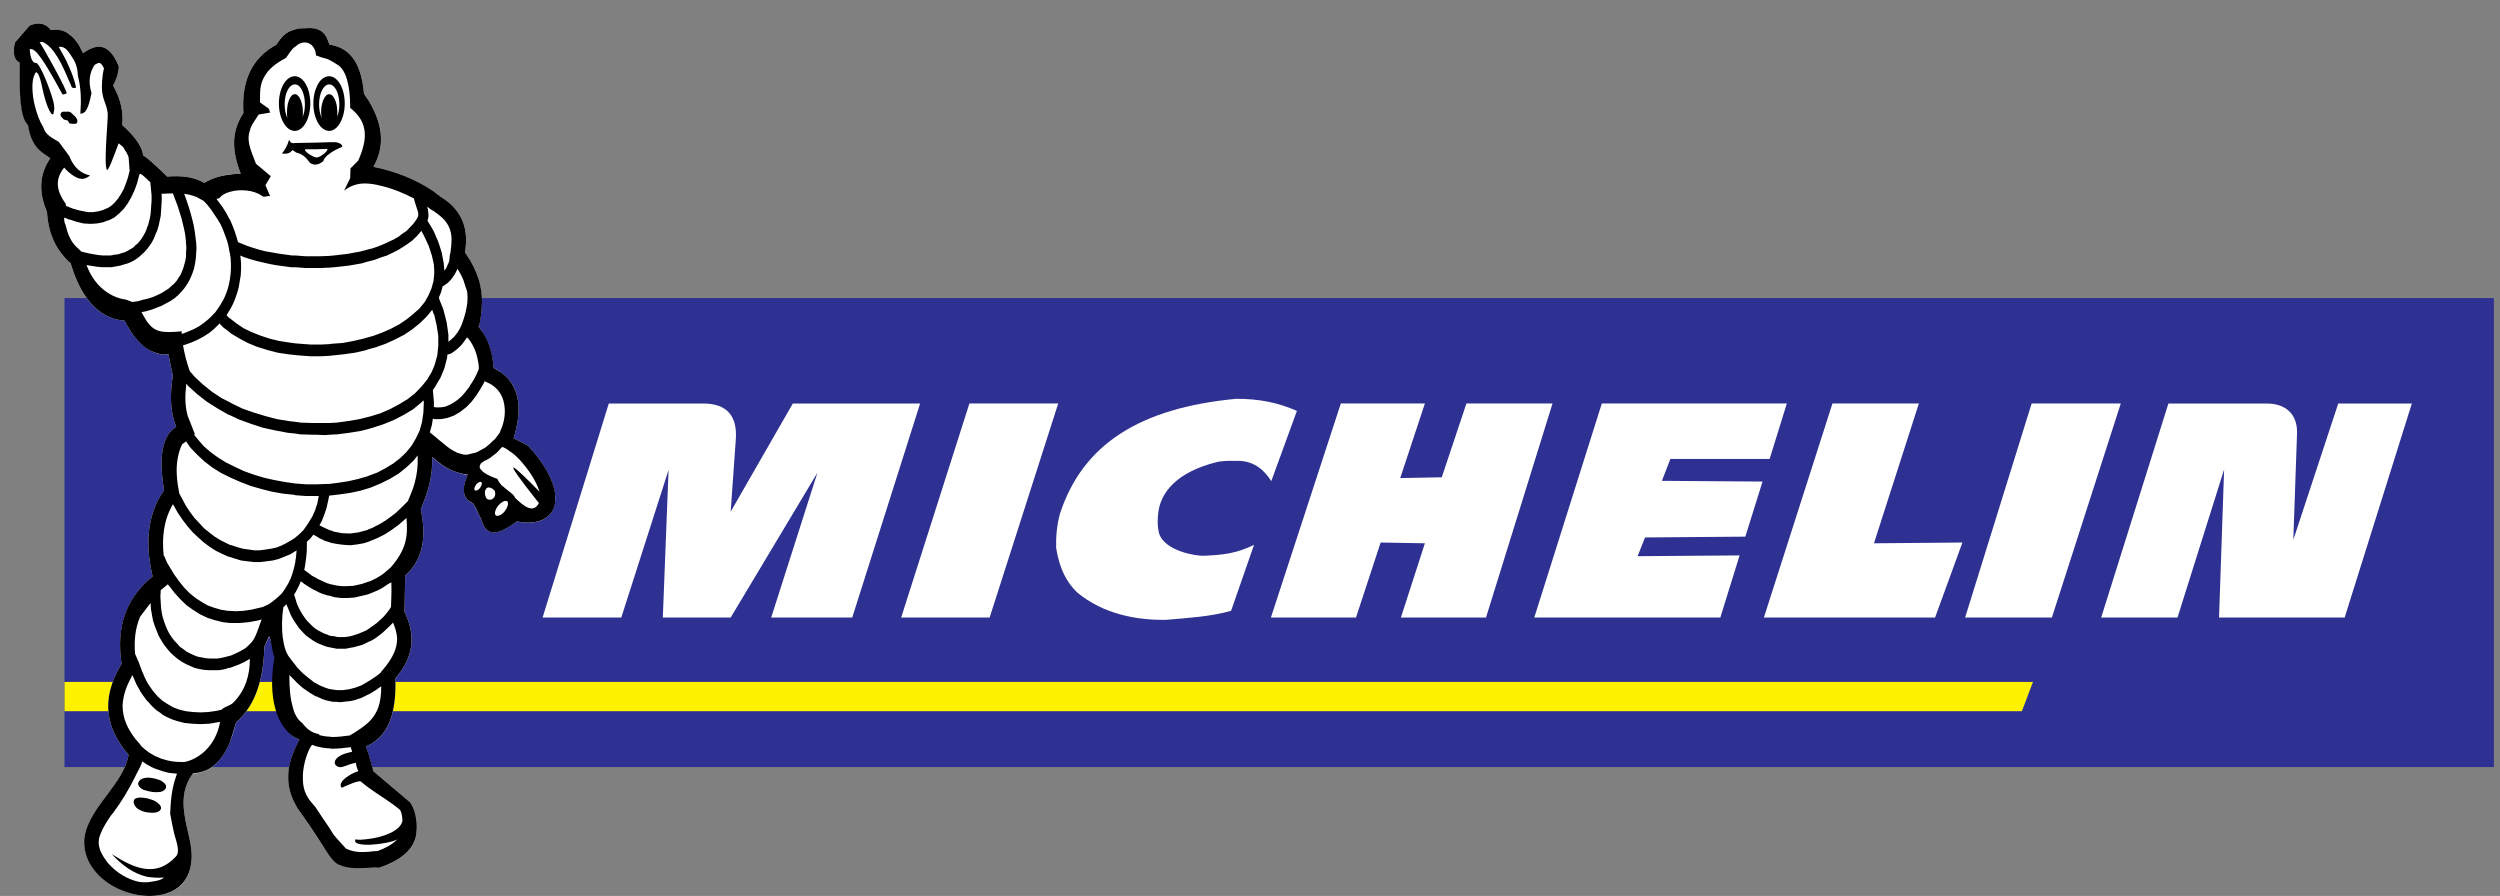 <?xml version="1.0" encoding="utf-8"?>
<!-- Generator: Adobe Illustrator 16.0.0, SVG Export Plug-In . SVG Version: 6.00 Build 0)  -->
<!DOCTYPE svg PUBLIC "-//W3C//DTD SVG 1.1//EN" "http://www.w3.org/Graphics/SVG/1.1/DTD/svg11.dtd">
<svg version="1.1" id="Layer_1" xmlns="http://www.w3.org/2000/svg" xmlns:xlink="http://www.w3.org/1999/xlink" x="0px" y="0px"
	 width="800px" height="286.709px" viewBox="-306.456 -221.547 800 286.709" enable-background="new -306.456 -221.547 800 286.709"
	 xml:space="preserve">
<rect x="-306.456" y="-221.547" width="800" height="286.709" fill="#808080" stroke="none"/>
<g>
	<polygon fill="#2E3192" points="-285.819,-126.17 491.588,-126.17 491.588,23.918 -285.819,23.918 -285.819,-126.17 	"/>
	<path fill="#FFFFFF" d="M-132.822-23.946l21.179-68.479h30.147l0,0c7.561,0,11.127,3.876,10.479,11.744l0,0l-1.62,22.871
		l19.882-34.614h40.735l-21.719,68.479h-25.933l14.802-46.36l-27.768,46.36h-21.715l1.837-47.232l-15.126,47.232H-132.822
		L-132.822-23.946L-132.822-23.946z"/>
	<polygon fill="#FFFFFF" points="-18.077,-23.946 3.752,-92.43 32.17,-92.43 10.233,-23.946 -18.077,-23.946 	"/>
	<polygon fill="#FFFFFF" points="122.606,-92.43 100.236,-23.946 127.465,-23.946 135.349,-47.941 149.508,-47.692 141.836,-23.946 
		169.068,-23.946 190.35,-92.43 162.797,-92.43 154.909,-68.812 141.62,-68.563 149.508,-92.43 122.606,-92.43 	"/>
	<polygon fill="#FFFFFF" points="206.124,-92.43 265.334,-92.43 259.824,-74.685 228.06,-74.685 225.357,-67.681 257.559,-67.441 
		252.044,-49.819 219.956,-49.565 217.578,-43.562 250.213,-43.815 244.05,-23.946 184.517,-23.946 206.124,-92.43 	"/>
	<polygon fill="#FFFFFF" points="279.924,-92.43 257.993,-23.946 312.774,-23.946 321.519,-47.941 293.213,-47.692 307.584,-92.43 
		279.924,-92.43 	"/>
	<polygon fill="#FFFFFF" points="322.385,-23.946 343.669,-92.43 372.194,-92.43 350.152,-23.946 322.385,-23.946 	"/>
	<path fill="#FFFFFF" d="M365.928-23.946l21.504-68.479h31.441l0,0c6.048,0,9.938,3.375,9.72,9.621l0,0l-1.186,33.991l14.375-43.612
		h23.555l-21.5,68.479h-40.199l1.623-47.366l-14.912,47.366H365.928L365.928-23.946L365.928-23.946z"/>
	<path fill="#FFFFFF" d="M94.837-47.194l-7.348,21.12l0,0c-6.808,1.873-13.616,2.252-20.858,2.875
		c-8.968,0.125-19.881-1.624-28.523-8.874c-3.136-3.124-5.509-7.249-6.592-14.125c-0.106-3.622,0.217-7.249,1.188-10.866
		c7.241-22.375,25.715-33.994,56.507-36.869c7.347,0,13.395,1.246,19.344,3.876l0,0l-8.211,22.49l0,0
		c-1.844-2.999-5.082-6.501-10.594-6.501c-2.264,0-4.534-0.123-6.805,0.378C70.41-70.565,64.791-64.193,64.14-57.063
		c-0.211,2.118-0.211,3.871,0.218,5.87c1.51,6.003,12.103,7.623,14.372,7.489C84.681-43.936,89.325-44.443,94.837-47.194
		L94.837-47.194L94.837-47.194L94.837-47.194z"/>
	<polygon fill="#FFF200" points="-285.819,-3.33 344.1,-3.33 340.538,6.047 -285.819,6.047 -285.819,-3.33 	"/>
	<path fill="#FFFFFF" d="M-208.562-212.52c5.509-0.251,6.591,2.374,7.562,5.249c7.454,1.124,10.261,7.252,11.021,15.744
		c6.808,9.621,6.593,16.995,3.024,23.37c7.564,1.499,14.694,4.376,21.177,9.374c6.808,4,9.509,9.999,8.106,17.996
		c6.376,8.993,5.943,16.37,4.539,23.621c-0.106,0-0.218,0-0.327,0c0.109,0.122,0.217,0.249,0.327,0.371
		c2.701,3.5,4.212,7.748,4.644,12.997c7.241,3.626,10.05,10.622,6.378,22.495c1.51,0.752,3.129,1.624,4.643,2.376
		c14.151,15.618,9.617,26.867-3.566,24.247c-4.967,3.498-9.507,5.869-11.345-0.503c-0.863-1.749-1.729-3.498-2.59-5.247
		c-3.352-1.25-3.89-4.375-1.837-9.123c-4.105-0.627-7.996-2.5-11.343-5.749c0.215,6.746-1.619,11.873-3.674,16.745
		c2.271,10.623-0.216,16.866-4.967,21.245c-0.105,3.872-0.105,7.747-0.215,11.624c3.785,7.623,2.809,14.613-2.919,21.244
		c0.326,10.498-1.837,18.619-9.401,21.743c0.866,2.626,1.623,5.376,2.38,7.997c3.89,3.25,7.78,6.626,11.67,9.875
		c0.65,2.876,1.404,5.875,2.16,8.878c-0.105,5.372-3.995,9.368-11.992,12.122c-4.429-0.248-8.107-0.628-12.641-0.877
		c-1.51-2.127-3.996-4.249-5.51-6.371c-2.054-3.125-4.107-6.253-6.265-9.372c-5.079-6.502-6.809-14.25-1.082-24.378
		c-6.916-2.874-8.536-13.118-7.674-26.735c-0.866-1.744-1.189-4.619-2.053-6.247c-0.323,0.622-1.189,2.5-1.516,3.248
		c-0.321,12.625-3.996,19.74-9.072,24.243c-2.919,11.997-7.888,15.999-13.83,16.373c-2.592,3.244-3.458,7.499-2.702,12.749
		c0.649,5.377,3.025,10.743,2.163,16.118c-2.591,18.494-36.085,9.745-34.143-8.5c1.62-9.74,11.995-16.117,14.155-26.361
		c-6.914-8.121-9.399-17.373-2.27-29.122c-1.943-13.377,2.485-21.872,9.939-27.995c-2.485-10.498-1.732-19.869,3.673-27.617
		c-1.838-10.871-0.539-17.623,3.889-20.243c-1.835-4.372-2.162-9.873-1.081-16.367c-0.539-2.248-0.972-4.626-1.405-6.874
		c-0.539,0-1.081,0-1.619,0.127c-5.189-0.623-9.185-4.626-12.426-10.871c-8.212-0.752-13.938-6.876-17.29-18.497
		c-3.997-3.375-6.916-8.375-7.563-16.374c-2.596-5.999-2.596-11.746,1.077-17.117c-2.923-2.018-6.052-3.642-7.023-10.764
		c-2.165-1.001-2.918-9.623-2.813-19.872c-1.727-0.75-2.27-2.875-1.51-6.373c0.754-0.874,1.51-1.75,2.159-2.503
		c0.865-0.994,1.731-2,2.593-2.997c2.485-1.002,4.861-1.002,6.804,1.501c5.62-0.75,8.217,2.998,10.27,7.374
		c4.429-3.248,8.428-3.248,11.452,4.248c-0.109,2.125-0.757,4.122-1.839,6.123c2.378,4.25,3.349,8.375,2.918,12.625
		c2.486,2.247,6.481,6.245,6.701,9.87c-0.433-0.623,3.242,1.998,7.67,6.624c4.322-0.371,8.43,0,11.887,2.003
		c3.996-2.374,8.213-2.875,11.67-2.875c-2.485-6.624-3.457-12.874,0.86-19.493c-0.649-10,2.488-17.495,10.592-21.872
		C-216.021-210.403-214.074-212.398-208.562-212.52L-208.562-212.52L-208.562-212.52L-208.562-212.52z"/>
	<path d="M-137.468-78.933c-1.514-0.752-3.133-1.624-4.643-2.376c2.59-8.375,1.942-14.369-1.299-18.494
		c-0.649-0.875-1.62-1.749-2.591-2.499c-0.756-0.5-1.622-1.001-2.488-1.501c-0.109-1.251-0.215-2.374-0.431-3.498
		c-0.65-3.375-1.837-6.372-3.674-8.749c-0.215-0.249-0.327-0.499-0.538-0.75c-0.106-0.123-0.218-0.25-0.327-0.25
		c0-0.122,0-0.122,0-0.122c0.109,0,0.217,0,0.327,0c0.215-1.002,0.433-2.003,0.538-3c0.434-2.874,0.539-5.999,0-9.12
		c-0.215-1.124-0.433-2.247-0.865-3.375c-0.754-2.247-1.838-4.621-3.457-6.996c-0.216-0.378-0.539-0.752-0.754-1.125
		c1.402-7.997-1.298-13.996-8.106-17.996c0-0.127,0-0.127-0.106-0.127c-0.538-0.371-1.083-0.75-1.622-1.246
		c-6.052-4.12-12.535-6.624-19.449-7.997c3.242-5.874,3.675-12.498-1.51-21.122c-0.539-0.75-0.971-1.495-1.514-2.247
		c-0.756-8.493-3.563-14.621-11.021-15.745c-0.11-0.122-0.11-0.122-0.11-0.249c-0.755-2.125-1.51-4.001-4.104-4.75
		c-0.866-0.249-1.943-0.372-3.352-0.249c-1.298,0-2.38,0.123-3.351,0.372c-3.136,0.752-4.541,2.498-6.05,4.877
		c-8.105,4.377-11.237,11.868-10.593,21.873c-4.323,6.624-3.345,12.874-0.859,19.493c-1.083,0-2.271,0-3.458,0.249
		c-2.703,0.251-5.401,1.001-8.212,2.625c-3.459-2.002-7.564-2.374-11.887-2.002c-2.592-2.624-4.972-4.749-6.375-5.872
		c-0.712-0.552-1.187-0.825-1.307-0.839c-0.271-3.607-4.217-7.561-6.685-9.788c0.431-4.255-0.54-8.375-2.918-12.625
		c1.082-2.001,1.729-3.999,1.839-6.123c-1.081-2.624-2.162-4.248-3.457-5.249c-2.38-1.874-5.077-1.128-7.995,1.001
		c-1.188-2.499-2.485-4.75-4.541-6.123c-1.404-1.124-3.352-1.625-5.725-1.246c-1.942-2.503-4.322-2.503-6.804-1.501
		c-0.866,0.996-1.732,1.998-2.597,2.992c-0.649,0.753-1.405,1.629-2.159,2.503c-0.76,3.498-0.217,5.623,1.51,6.373
		c-0.105,10.249,0.216,17.869,2.701,19.999c1.083,7.119,4.213,8.619,7.132,10.622c-3.673,5.371-3.673,11.123-1.078,17.117
		c0.539,7.747,3.347,12.498,7.02,15.996c0.218,0.126,0.328,0.249,0.539,0.379c2.594,8.868,6.593,14.618,11.993,17.116
		c1.622,0.75,3.351,1.251,5.298,1.373c2.053,4,4.429,7.125,7.237,8.998c1.619,1.001,3.351,1.624,5.188,1.875
		c0.539-0.127,1.082-0.127,1.62-0.127c0.433,2.247,0.865,4.626,1.404,6.873c-1.081,6.495-0.756,11.995,1.082,16.367
		c-4.429,2.626-5.727,9.376-3.89,20.243c-5.404,7.748-6.16,17.119-3.672,27.617c-0.539,0.504-1.189,1.002-1.732,1.5
		c-6.375,5.998-10.05,14.124-8.212,26.496c-7.132,11.748-4.645,20.994,2.27,29.121c-0.971,4.743-3.78,8.624-6.592,12.367
		c-3.351,4.498-6.698,8.744-7.563,13.994c-0.646,6.253,2.702,11.25,7.563,14.624c3.674,2.501,8.318,3.996,12.535,4.125
		c6.809,0.255,12.968-2.756,14.05-10.249c0.865-5.375-1.515-10.741-2.163-16.121c-0.756-5.123,0.11-9.368,2.701-12.751l0,0h0.106
		v-0.12l0,0c4.755-0.249,8.863-2.874,11.777-9.999c0.648-1.873,1.297-3.872,1.943-6.248c5.077-4.494,8.751-11.614,9.073-24.239
		c0.327-0.752,1.192-2.755,1.514-3.378c0.865,1.629,0.865,5.002,1.731,6.746c-2.27,12.754,0.649,22.251,6.699,25.748
		c0.433,0.249,0.864,0.374,1.297,0.623l0,0l-0.11,0.125l0,0c-0.433,0.872-0.861,1.62-1.187,2.372
		c-3.352,7.249-2.809,13.124,0,18.245c0.649,1.25,1.51,2.506,2.38,3.628c1.51,2.122,2.918,4.244,4.323,6.371
		c0.648,1.001,1.296,1.993,1.943,3c0.644,0.997,1.402,2.123,2.158,3.248c0.972,1.371,2.053,2.626,3.352,3.124
		c3.134,1.25,6.16,0.997,9.294,0.876c1.082-0.118,2.27-0.118,3.351,0c7.996-2.754,11.885-6.749,11.993-12.121
		c0-3.128-0.323-6.122-2.16-8.878c-3.89-3.248-7.78-6.627-11.67-9.875c-0.432-1.749-0.971-3.497-1.51-5.371
		c-0.327-0.881-0.539-1.744-0.866-2.625c0.328-0.125,0.539-0.249,0.866-0.379c6.804-3.378,8.86-11.245,8.536-21.364
		c5.727-6.626,6.696-13.617,2.919-21.244c0.109-3.872,0.109-7.752,0.215-11.619c4.755-4.375,7.241-10.622,4.967-21.244
		c2.054-4.873,3.89-10,3.674-16.746c0.215,0.123,0.433,0.374,0.648,0.501c0.539,0.5,1.078,1.001,1.622,1.372
		c2.811,2.124,5.725,3.378,8.967,3.752l0,0l0.105,0.125l0,0c0,0-0.105,0.125-0.105,0.25c-1.514,3.497-1.514,5.998,0,7.627
		c0.432,0.498,1.189,0.876,1.942,1.25c0.539,0.991,1.078,1.998,1.51,2.994c0.327,0.623,0.539,1.246,0.866,1.749
		c0.105,0.249,0.105,0.374,0.215,0.502c0.756,2.626,1.943,3.752,3.459,3.997c0.864,0.125,1.835-0.125,2.919-0.508
		c0.863-0.374,1.729-0.872,2.59-1.366c0.866-0.503,1.621-1.126,2.376-1.624c6.914,1.371,11.452-1.122,12.208-5.874l0,0v-3.124l0,0
		C-129.47-67.815-132.068-73.061-137.468-78.933L-137.468-78.933L-137.468-78.933L-137.468-78.933z M-153.46-105.8
		c0.109,0.501,0.217,1.001,0.217,1.629l0,0v0.623l0,0c0,0.249-0.108,0.371-0.217,0.622c-0.321,0.875-0.754,1.63-1.187,2.501
		c-0.434,0.752-0.866,1.502-1.405,2.248c-0.218,0.5-0.539,0.874-0.866,1.252c-0.433,0.623-0.972,1.251-1.514,1.873
		c-0.434,0.501-0.971,0.872-1.51,1.373c-0.756,0.625-1.619,1.124-2.485,1.624c-0.539,0.252-1.077,0.374-1.51,0.623
		c-0.65,0.125-1.299,0.252-1.943,0.252c-0.218,0-0.433,0-0.756,0c-0.323,0-0.648,0-0.866-0.123c-0.109,0-0.109,0-0.109,0l0,0v-1.629
		l-0.323-3.75v-0.122l0.433-0.506l0.218-0.374l1.404-2.375l0.325-0.5l1.298-3.124l0.866-3.378l0.105-0.999l0,0
		c0.434-0.126,0.757-0.251,1.188-0.374l0,0l1.083-0.75l0,0c0.538-0.374,1.077-0.875,1.62-1.375c0.542-0.5,0.971-1.001,1.405-1.624
		c0.327-0.499,0.648-0.999,0.971-1.373l0,0h0.105l0.539,0.623l0,0C-154.753-110.8-153.893-108.426-153.46-105.8L-153.46-105.8
		L-153.46-105.8L-153.46-105.8z M-160.913-133.796c0.323-0.5,0.539-1.123,0.866-1.746c0.648,1.001,1.296,2.247,1.835,3.497
		c0.218,0.75,0.541,1.502,0.756,2.375c0.216,0.5,0.434,1.123,0.539,1.75c0.105,0.997,0.105,2.125,0,3.249
		c-0.433,3.749-1.943,7.625-2.591,8.619l0,0l-0.539,0.875l0,0c-0.323,0.5-0.755,1.001-1.079,1.373
		c-0.649,0.625-1.187,1.125-1.84,1.624l0,0v-2.247l-0.539-3.876l-1.083-4.248l-1.297-3.249l-0.108-0.5l0.108-0.379l0.539-1.246
		l0.539-2l0.433-0.251l1.082-0.75l0,0c0.539-0.5,1.082-1.001,1.514-1.624l0,0L-160.913-133.796L-160.913-133.796L-160.913-133.796z
		 M-168.914-154.788c0.433,0.371,0.865,0.623,1.408,0.872c0.218,0.249,0.434,0.374,0.65,0.5c0.321,0.249,0.644,0.5,0.972,0.75
		c2.053,1.624,3.566,3.627,3.89,6.746c0.106,1.875-0.107,3.623-0.323,5.373l0,0l-0.109,0.123l0,0
		c-0.218,1.001-0.106,2.002-0.433,2.875c-0.323,0.623-0.538,1.124-0.756,1.746c-0.215,0.251-0.433,0.623-0.648,0.875l0,0
		l-0.216-2.499l-0.65-3.375l-0.754-2.374l-0.433-1.246l-1.189-2.752l-0.433-0.873l-1.729-2.877l0.216-0.75l0.105-0.623v-0.74
		l-0.105-0.752l0,0c0-0.5-0.106-0.999-0.326-1.624C-169.452-155.162-169.125-154.913-168.914-154.788L-168.914-154.788
		L-168.914-154.788L-168.914-154.788z M-171.61-147.666l0.861,1.624l1.514,3.254l0.971,2.997l0.649,2.875l0.109,1.876v0.872v0.374
		l-0.215,2.13l-0.65,2.375l-0.971,2.247l-1.187,2.125l-1.624,2l-1.943,1.747l-2.164,1.754l-2.375,1.622l-2.591,1.375l-2.813,1.246
		l-3.023,1.124l-1.405,0.378l-1.732,0.5l-3.24,0.75l-3.351,0.623l-3.457,0.249l-0.866,0.125l-2.485,0.127h-1.622h-1.835
		l-3.352-0.251l-1.51-0.123l-1.837-0.249l-3.241-0.5l-3.134-0.75l-3.024-1.001l-2.809-1.124l-2.598-1.245l-2.374-1.63l-1.943-1.501
		l-0.217-0.123l-0.866-0.875l0.972-1.624l0.105-0.122l0.866-1.629l0.756-1.747l0.649-1.873l0.538-1.871l0.327-2l0.328-1.873
		l0.105-2.003v-2.125l-0.218-2v-0.251l1.083,0.5l1.943,0.623l2.158,0.627l2.158,0.501l2.164,0.501l2.159,0.378l4.54,0.623h1.404
		l3.239,0.249h3.457h1.189l2.918-0.122l1.62-0.122l4.541-0.501l2.158-0.374l2.158-0.376l2.055-0.622h0.109l1.943-0.501l1.942-0.752
		l1.943-0.623l1.837-0.877l1.726-0.875l1.622-1.001l1.51-0.999l1.514-1.124l1.293-1.248l1.188-1.373L-171.61-147.666
		L-171.61-147.666L-171.61-147.666z M-236.225-158.166c0.754-0.999,1.943-1.622,3.352-1.996c3.351-1.001,7.78-0.5,10.16,1.246
		c0.859,0.75,1.835-0.123,2.701,0.126l0,0l-1.514-3.498l1.727-2.87l-4.751-3.998l0,0c-1.189-3.375-3.242-6.997-1.942-10.622
		c0.321-1.747,1.942-3.625,2.809-5.122l0,0l3.672-0.623l-0.433-1.246l-2.817-2.012l0,0c0-4.249-0.105-6.496,2.485-9.872
		c1.193-1.373,2.598-2.496,4.108-3.375l0,0l1.731-0.999l0,0c0.864-1.124,1.62-2.626,2.811-3.5c0.108,0,0.108,0,0.218-0.126
		c2.59-2.496,6.27-1.373,6.591,2.875l0,0h0.107l1.729,0.623l0,0c0.865,0.252,1.622,0.379,2.375,0.753
		c0.972,0.498,1.943,1.124,3.136,1.873c3.24,2.748,3.567,9.499,3.567,13.492c6.044,4.758,5.5,10.253,2.583,16.877l0,0l-2.481,2.503
		l-0.106,3.124l-1.942,3.999l0,0c2.481-2.001,5.294-2.497,7.885-2.247c1.62,0.122,3.242,0.5,4.646,0.874
		c3.458,0.873,6.697,2.247,9.833,3.872c0.215,1.25,0.753,2.5,1.082,3.624c0.217,0.623,0.432,1.375,0.217,2.125
		c-0.323,0.879-1.083,1.751-1.622,2.501l0,0l-0.971,1.001l-1.082,1.124l-1.299,0.875l-1.297,1.001l-1.51,0.872l-1.622,0.752
		l-1.619,0.75l-1.837,0.75l-1.837,0.623l-1.082,0.252l-0.866,0.25l-1.942,0.5l-4.105,0.75l-4.323,0.5l-1.409,0.125l-3.024,0.123
		h-1.081h-3.352l-3.351-0.251h-1.077l-4.431-0.623l-4.211-0.75l-1.942-0.501l-2.059-0.627l-1.835-0.623l-1.837-0.752l-0.971-0.377
		l-0.433-1.501l-0.649-1.998l-0.756-1.996l-0.754-1.751l-0.217-0.251l-0.971-1.874l-1.187-1.873l-1.299-1.747l-0.648-0.875l0,0
		C-236.875-157.91-236.548-158.036-236.225-158.166L-236.225-158.166L-236.225-158.166L-236.225-158.166z M-284.308-171.658
		l-0.107-0.126l-3.239-4.373l0,0c-1.837-1.128-4.217-2.123-4.861-4.499c-1.299-2.123-2.165-4.499-2.81-7.122
		c-0.76-2.875-1.192-7.625-0.109-9.75c0.648-2.247,1.729,0.251,2.38,3.5c1.51,7.497,3.563,10.498,3.782,8.498
		c0.323-2.247,0.217-0.5,0.107-2.37c-0.107-2.002-4.541-14.249-5.945-13.497c-0.864-0.129-1.624-1.253-1.839-4.376
		c1.835-0.748,4.861,4.125,10.371,14.246c0.215,0.5,0.971,0,1.405-0.122c0.753-0.123-8.536-16.746-8.646-16.372l0,0l0.971-0.123l0,0
		c3.563,1.495,6.266,7.122,8.424,12.366c0.327,0.626,0.65,1.376,0.866,1.998c0.217,0.501,1.514,0.628,1.405,0
		c-0.531-2.247-1.291-4.372-2.263-6.496c-0.864-2.123-2.052-4.126-3.239-6.251c1.292-0.249,2.375,0.501,3.239,1.752
		c0.433,0.5,0.756,1.125,1.083,1.624c1.187,1.624,1.726,3.627,1.835,6.001c0.971,3.749,1.079,7.747,0.756,11.994
		c1.62,0,2.591-1.5,3.563-6.622c-1.082-3.627-0.644-6.501,0.976-8.998c1.298-0.623,1.509-1.124,2.481,0.122l0,0l0.544,1.002l0,0
		c-0.544,1.873-0.865,5.871-0.544,7.745c0.544,3.375,1.193,3.125,1.731,6.501c0.215,1.374-1.299,15.745-0.323,18.118
		c0.107,0.252,0.218,0.127,0.429-0.126c1.081-1.498,3.46-8.871,3.46-8.244c2.266,1.999,0.757,0.374,2.486,3
		c0.213,0.5,0.541,0.999,0.646,1.5l0,0l0.326,4.373l-0.11,0.251l0,0c-0.216,1.124-0.538,2.252-0.972,3.375l0,0l-0.754,2
		l-0.971,1.747l-0.972,1.502l-1.077,1.25l-1.083,1.002l-0.972,0.622l-0.321,0.123l-1.405,0.623l-1.413,0.374l-1.622,0.249h-1.729
		l-1.837-0.372l0,0c-0.971-0.122-1.942-0.5-2.918-0.75l0,0l-1.298-0.5l-0.86-0.374l-0.112-0.122l0,0c0-0.125,0-0.378,0-0.501
		c-2.481-3.375-3.995-7.373-0.539-11.624c0.539,0.623,1.084,1.125,1.51,1.502c3.242,2.749,4.969,2.497,6.805,1.001
		C-280.202-165.911-282.792-167.657-284.308-171.658L-284.308-171.658L-284.308-171.658L-284.308-171.658z M-280.417-141.042
		l-1.837-1.746l0,0c-0.971-1.002-1.622-2.125-2.164-3.375c-0.433-1.002-0.753-2.125-1.077-3.498
		c-0.434-0.752-0.434-1.502-0.434-2.247c0.539,0.123,1.084,0.372,1.51,0.623c0.107,0,0.218,0,0.327,0l0,0l2.271,0.75l2.158,0.5
		l2.165,0.123l2.053-0.123l1.942-0.373l1.62-0.623h0.217l1.729-0.872l0.756-0.623l0.757-0.623l1.51-1.502l1.299-1.746l1.081-1.876
		l1.079-2.252l0.864-2.374l0,0c0.218-1.001,0.539-1.873,0.756-2.875l0,0l0.433-0.122l0,0c0.758,0.501,1.405,1.124,2.053,1.747
		c0.327,0.378,0.648,0.627,0.971,0.876l0,0l0.106,0.875l0.322,3.375v1.624l-0.105,1.502l-0.107,1.494l-0.105,1.375l-0.216,1.25
		l-0.327,1.25l-0.323,1.246l-0.215,0.379l-0.215,0.75l-0.433,0.986l-0.539,1.002l-0.54,0.872l-0.649,0.878l-0.648,0.746
		l-0.756,0.623l-0.758,0.752l-0.862,0.5l-0.865,0.5l-0.972,0.498l-0.971,0.252l-1.077,0.371l-1.187,0.125l-1.189,0.249h-0.874
		h-0.429h-1.296l-1.298-0.122l-1.514-0.252l-1.405-0.249l-1.62-0.374L-280.417-141.042L-280.417-141.042L-280.417-141.042z
		 M-264.104-124.919h-0.105l0,0c-0.648-0.252-1.187-0.501-1.942-0.752c-2.053-0.249-3.996-0.999-5.728-2.123
		c-3.13-1.998-5.509-5.122-6.914-8.993l0,0l0.327,0.122l1.621,0.249l1.619,0.247l1.51,0.127h1.516h0.321h1.082l1.404-0.251
		l1.405-0.25l1.188-0.374l1.297-0.376l1.189-0.5l1.081-0.623l1.082-0.752l0.971-0.876l0.968-0.875l0.866-1.001l0.761-0.999
		l0.753-1.125l0.649-1.252l0.54-1.373l0.539-1.25l0.433-1.502l0.325-1.502l0.323-1.5l0.106-1.624l0.105-1.624l0.112-1.751v-1.747
		l-0.112-0.374l0,0c0.112,0,0.112,0,0.112,0c1.187,0,2.374-0.127,3.457-0.127l0,0h0.105l1.51,3.999l1.187,3.749l0.866,3.498
		l0.323,1.628l0.214,1.625l0.113,1.5l0.105,1.502l-0.105,1.373v1.375l-0.218,1.25l-0.327,1.251l-0.321,1.124l-0.433,1.124
		l-0.433,1.001l-0.648,1.002l-0.65,1.001l-0.754,0.872l-0.866,0.752l-0.972,0.872l-0.971,0.623l-1.187,0.752l-1.298,0.628
		l-1.405,0.623l-1.51,0.5l-0.433,0.122l-1.187,0.25l-1.728,0.505L-264.104-124.919L-264.104-124.919L-264.104-124.919z
		 M-259.348-118.548c-0.539-0.871-1.187-1.873-1.837-3.124l0,0l1.405-0.251l0.433-0.123l1.298-0.374l1.62-0.623l1.62-0.623
		l1.405-0.749l1.404-0.753l1.298-0.872l1.188-1.001l0.972-1.002l0.971-1.123l0.866-1.25l0.756-1.246l0.648-1.375l0.539-1.373
		l0.433-1.373l0.328-1.624l0.215-1.502l0.106-1.624l0.105-1.625l-0.105-1.75l-0.216-1.747l-0.218-1.747l-0.325-1.873l-0.433-1.875
		l-0.539-2l-0.539-1.876l-1.405-4.125l-0.217-0.374l0,0c1.298,0.122,2.703,0.5,3.995,1.001l0,0l2.271,1.25l1.081,1.125l1.298,1.624
		l1.082,1.624l1.079,1.624l0.971,1.629l0.754,1.746l0.648,1.747l0.646,1.751l0.433,1.746l0.326,1.874l0.107,0.251l0.216,1.501
		l0.105,1.747v1.751l-0.105,1.624l-0.216,1.747l-0.323,1.629l-0.433,1.624l-0.539,1.5l-0.649,1.497l-0.865,1.502l-0.866,1.373
		l-0.971,1.375l-1.187,1.251l-1.189,1.124l-1.404,1.124l-1.405,1.001l-1.62,0.872l-1.731,0.752l-1.835,0.745h-0.433l0,0
		c0-0.251,0-0.5,0-0.745C-254.698-114.92-256.968-115.299-259.348-118.548L-259.348-118.548L-259.348-118.548L-259.348-118.548z
		 M-209.428-51.817l-1.299,1.25l-1.187,1.001l-0.105,0.12l-1.409,0.876l-1.51,0.877l-1.512,0.752l-1.62,0.623l-1.729,0.369
		l-1.727,0.254l-1.736,0.249h-1.835l-1.732-0.249l-1.837-0.254l-1.837-0.499l-1.835-0.623l-0.539-0.125l-1.298-0.623l-1.732-0.871
		l-1.837-1.131l-1.619-1.246l-1.729-1.375l-1.512-1.624l-1.62-1.744l-1.409-1.878l-1.405-2.127l-1.187-2.247l-0.866-1.624l0,0
		c-0.538-3-1.942-9.504,0.866-15.622l0,0l1.299-1.001l1.401,2.002l2.161,2.247l2.271,2.123l2.591,2l2.809,1.744l2.813,1.375
		l0.216,0.12l3.133,1.375l3.242,1.25l3.457,1.001l3.458,0.877l3.568,0.623l3.567,0.373l0.323,0.125l3.351,0.25h3.352H-205h0.539
		l-0.105,0.628L-205-60.072l-0.215,0.503l-0.433,1.375l-0.76,1.745l-0.972,1.628l-0.972,1.495L-209.428-51.817L-209.428-51.817
		L-209.428-51.817z M-209.105-34.698c0.864,0.623,1.835,1.131,2.811,1.753c0.323,0.121,0.756,0.37,1.08,0.499
		c0.538,0.374,1.187,0.623,1.835,0.877l0,0l1.942,0.623h0.323l1.732,0.502l2.052,0.249h2.159l2.053-0.12l2.165-0.502l2.158-0.499
		l0,0c0.107-0.125,0.217-0.125,0.327-0.125c0.971-0.383,1.942-0.752,3.024-1.255c1.083-0.498,2.165-1.245,3.242-1.993
		c0.327-0.13,0.648-0.379,0.972-0.508c0.105,2.625,0,5.246-0.11,7.867l0,0l-0.539,0.881l-0.971,1.251l-0.972,1.126l-1.083,0.997
		l-0.971,0.876l-1.187,0.872l-1.082,0.753l-0.323,0.249l-0.761,0.498l-1.187,0.508l-1.187,0.499l-1.083,0.374l-1.187,0.379
		l-1.189,0.254l-1.082,0.119h-1.187h-1.081l-1.079-0.254l-1.187-0.12l-0.434-0.13l-0.538-0.249l-1.082-0.374l-0.971-0.499
		l-0.972-0.508l-0.538-0.364l-0.433-0.258l-0.865-0.748l-0.866-0.872l-0.866-0.877l-0.754-1.001l-0.756-1.122l-0.648-1.121
		l-0.649-1.256l-0.54-1.37l-0.326-1.126l-0.105-0.369l-0.327-0.996l0,0c0.11-0.125,0.11-0.125,0.215-0.254
		c0-0.12,0.108-0.254,0.217-0.369c0.326-0.633,0.649-1.255,0.972-1.883c0.214-0.503,0.538-1.126,0.758-1.749
		C-209.861-35.321-209.534-35.072-209.105-34.698L-209.105-34.698L-209.105-34.698L-209.105-34.698z M-250.16,52.531
		c-3.025,3.25-6.053,4.251-9.188,4.002c-3.78-0.254-7.564-2.372-11.342-4.758c3.239,3.507,6.913,6.257,11.342,7.264
		c1.732,0.239,3.458,0.368,5.404,0.239c-1.298,1.005-2.918,1.13-4.429,1.379c-0.327,0-0.648,0.125-0.971,0.125
		c-0.866,0-1.725,0-2.591-0.125c-3.565-0.746-7.241-2.874-9.94-5.998c-0.971-1.256-1.834-2.502-2.485-3.995
		c-0.433-1.256-0.644-2.507-0.433-3.752c0.539-2.252,1.728-4.256,2.918-6.129c0.539-0.872,1.084-1.624,1.732-2.365
		c2.701-3.624,4.861-7.256,6.914-11.376c0.648-1.495,1.62-2.874,2.165-4.503l0,0l0.105-0.499l0.105,0.125l0,0
		c0.539,0.374,0.972,0.628,1.51,0.997c1.082,0.628,2.053,1.131,3.242,1.504c1.296,0.499,2.59,0.881,3.89,1.122
		c0.866,0.125,1.62,0.125,2.38,0.253c-1.189,3.379-1.943,6.242-2.165,12.865c0.433,2.251,0.761,4.13,1.299,6.382
		C-250.16,47.414-248.65,51.032-250.16,52.531L-250.16,52.531L-250.16,52.531L-250.16,52.531z M-247.461,22.289
		c-0.433,0-0.756,0-1.079,0c-1.943,0-3.782-0.25-5.62-0.872c-0.539-0.125-0.971-0.249-1.405-0.508
		c-1.077-0.369-2.16-0.992-3.136-1.615c-0.215-0.129-0.433-0.253-0.648-0.503c-0.648-0.374-1.187-1.006-1.837-1.504l0,0
		l-0.644-0.881l-1.298-1.495l0,0c-2.38-3.124-4.105-6.377-4.105-10.747c0.215-3.502,1.297-6.243,2.915-9.251l0,0l0.215-0.374
		l0.106,0.125l1.188,2.755l1.405,2.501l0.758,1.125l0.756,0.997l0.539,0.752l0.327,0.244l0.864,1.001l0.866,0.877l0.971,0.872
		l0.971,0.631l0.972,0.748l1.082,0.623l1.079,0.503l1.187,0.503l1.189,0.374l2.374,0.623l2.487,0.249l2.701,0.125l2.813-0.125
		l2.918-0.498l0,0c0.11,0,0.327,0,0.539-0.125C-237.628,18.169-243.895,21.667-247.461,22.289L-247.461,22.289L-247.461,22.289
		L-247.461,22.289z M-231.687,3.172c-0.327,0.374-0.756,0.623-1.187,0.872c-0.972,0.508-1.943,0.752-2.703,1.505
		c-0.539,0.12-0.972,0.249-1.515,0.374l0,0l-2.703,0.374l-2.486,0.124l-2.481-0.124l-2.158-0.25l-2.165-0.508l-1.946-0.743
		l-1.73-1.001l-1.727-1.121l-1.514-1.375l-1.51-1.749l-1.299-1.874l-0.539-0.877l-0.648-1.255l-1.079-2.5l-0.97-2.626l-0.541-1.246
		l-0.653-1.5l0,0c-0.323-4.24,0-7.996,1.62-11.873l0,0l2.27-2.995l1.082-1.37l0.105,1.873l0.327,1.874l0.323,1.753l0.539,1.739
		l0.648,1.629l0.65,1.625l0.864,1.504l0.866,1.365l0.972,1.25l1.081,1.256l1.083,0.996l1.187,0.997l1.298,0.882l1.293,0.748
		l1.404,0.623l1.409,0.623l1.51,0.378l1.51,0.254l1.622,0.119h1.51h1.62l1.621-0.253l1.62-0.503h0.323l1.402-0.503l1.622-0.622
		l1.619-0.748l1.732-1.002l0,0C-226.498-5.453-227.902-0.704-231.687,3.172L-231.687,3.172L-231.687,3.172L-231.687,3.172z
		 M-226.392-15.571c-0.539,0.499-1.082,1.122-1.621,1.495l0,0l-1.51,0.882l-1.512,0.748l-1.402,0.622l-0.433,0.125l-0.972,0.25
		l-1.51,0.374l-1.404,0.249h-1.299h-1.413l-1.299-0.12l-1.296-0.254l-1.298-0.249l-1.188-0.499l-1.083-0.508l-1.187-0.623
		l-0.971-0.743l-1.082-0.752l-0.865-0.997l-0.866-0.877l-0.866-1.126l-0.758-1.121l-0.646-1.246l-0.542-1.254l-0.539-1.495
		l-0.433-1.38l-0.321-1.495l-0.218-1.63l-0.105-1.749l-0.105-1.749l0.105-1.745v-0.249l2.27-1.877l0.326,0.374l1.837,2.372
		l1.942,2.127l1.943,1.874l2.159,1.504l2.165,1.37l2.376,1.126l2.375,0.752l2.596,0.623l2.16,0.249h0.431h2.702l2.81-0.249
		l2.813-0.503l1.402-0.379l0,0C-223.801-20.698-224.555-17.2-226.392-15.571L-226.392-15.571L-226.392-15.571L-226.392-15.571z
		 M-218.29-29.82c-0.756,0.623-1.404,1.121-2.16,1.62l0,0l-0.538,0.249l-1.298,0.623l-1.078,0.254l-2.701,0.627l-2.593,0.374
		l-2.486,0.125l-1.726-0.125h-0.65l-2.268-0.374l-2.165-0.627l-2.053-0.742l-1.942-1.126l-1.944-1.25l-1.837-1.495l-1.729-1.753
		l-1.622-1.999l-1.619-2.247l-1.514-2.501l-0.756-1.255l-0.972-2.252l-0.105,0.134l0,0c-0.434-3.881-0.327-7.752,0.756-11.623
		c0.539-1.878,1.292-3.498,2.158-5.002l0,0l0.106,0.125l1.404,2.501l1.51,2.247l1.622,2.132l1.62,1.869l1.837,1.749l1.834,1.624
		l1.837,1.371l1.943,1.255l2.053,0.997l1.942,0.877l0.541,0.12l1.51,0.502l2.053,0.628l2.052,0.25l2.053,0.249h2.055l2.053-0.249
		l1.943-0.25l1.942-0.508l1.837-0.742l1.835-0.743l1.622-1.006h0.105l0.321-0.254l0,0c-0.105,0.254-0.105,0.503-0.105,0.753
		c-0.109,0.877-0.109,1.744-0.325,2.501c0,0.125,0,0.25,0,0.374c-0.218,1.25-0.541,2.376-0.866,3.497
		c-0.218,0.748-0.434,1.371-0.757,2.127c-0.432,0.872-0.753,1.619-1.296,2.372c-0.433,0.876-0.971,1.5-1.512,2.252
		C-216.993-30.946-217.641-30.319-218.29-29.82L-218.29-29.82L-218.29-29.82L-218.29-29.82z M-188.469,30.539
		c3.241,2.367,6.804,4.38,9.939,6.996c0.649,0.883,0.754,2.127,0.864,3.502c-0.539,3.379-6.481,5.372-10.804,5.875
		c-1.947,0.249-3.567,0.369-4.217,0.12c-0.644,1.37,1.409,1.748,4.217,1.748c3.411-0.109,7.819-0.896,9.213-1.759
		c-1.79,1.773-4.089,2.947-6.404,3.762c-0.972,0-1.943,0.12-2.809,0.249c-2.38,0.12-4.429,0.253-7.241-0.997
		c-1.299-1.499-2.701-2.874-3.996-4.503c-0.433-0.743-0.971-1.495-1.409-2.247c-1.404-1.993-2.699-3.997-4.107-6.123
		c-0.215-0.374-0.431-0.623-0.754-0.997c-1.942-2.127-3.563-4.374-3.563-8.494c-0.112-3.254,0.863-7.125,2.268-9.875l0,0l0.65-0.997
		l0,0c0.539,0.115,0.972,0.374,1.405,0.498c0.538,0.125,1.187,0.25,1.835,0.374c0.756,0.125,1.51,0.249,2.27,0.249
		c0.328,0,0.539,0.125,0.866,0.125c2.053,0,3.995-0.249,6.048-0.498c0.105,0.498,0.323,1.121,0.433,1.495
		c-6.375,1.125-6.59,4.379-4.104,4.877c1.187,0.25,2.591-0.876,5.294-1.38c0.105,1.006,0.431,1.878,0.754,2.755
		c-0.971,0-7.132,3.129-5.294,5.251c0.106,0,5.943-2.874,6.266-1.873C-190.089,29.285-189.335,29.908-188.469,30.539
		L-188.469,30.539L-188.469,30.539L-188.469,30.539z M-188.469,9.544c-1.514,1.375-3.457,2.75-6.052,4.25
		c-1.837,0.249-3.781,0.502-5.618,0.502c-0.327,0-0.648-0.125-0.972-0.125c-1.077,0-2.158-0.249-3.241-0.498l0,0l0.111-0.259l0,0
		c-0.327,0-0.65-0.125-0.971-0.249c-1.51-0.374-3.026-1.371-4.541-3.374c-0.971-0.623-1.62-1.629-2.158-2.626
		c-0.434-0.871-0.757-1.877-0.972-2.874c-0.866-3.249-0.972-6.627-0.972-9.995l0,0l0.215,0.374l1.732,1.744l0.327,0.374l1.942,1.753
		l2.158,1.495l2.053,1.246h0.218l1.943,0.882l1.082,0.374l1.077,0.254h0.11l1.077,0.244h1.084l1.187,0.129l1.077-0.129l2.271-0.244
		l1.188-0.254l2.269-0.748l2.271-1.121h0.109l2.271-1.375l1.729-1.245l0,0C-184.47,3.421-185.55,6.669-188.469,9.544L-188.469,9.544
		L-188.469,9.544L-188.469,9.544z M-182.738-8.701l-1.837,2.251l0,0c0,0,0,0,0,0.115c-0.758,0.632-1.405,1.126-2.163,1.629l0,0
		l-1.727,1.125l-0.433,0.249l-1.943,1.126l-2.053,0.748l-1.943,0.498l-1.942,0.254h-1.837l-1.837-0.254l-0.648-0.119l-1.187-0.369
		l-1.837-0.757l-1.082-0.623l-0.756-0.374l-1.729-1.371l-1.837-1.504l-1.837-1.878l-0.539-0.743l-1.189-1.5l-0.648-0.881l0,0
		c-2.271-2.626-3.024-9.496-2.053-16.118c0.321-0.373,0.648-0.622,0.971-0.996l0,0l0.327,0.743l0.649,1.629l0.648,1.5l0.866,1.504
		l0.433,0.623l0.433,0.623l0.866,1.25l1.082,1.125l0.971,0.997l1.187,0.873l1.082,0.757l1.079,0.623l0.105,0.119l1.299,0.504
		l1.187,0.502l1.298,0.37h0.215l1.082,0.253l1.404,0.254h1.299h1.404l1.299-0.254l1.402-0.253l1.298-0.37l1.405-0.378l1.294-0.623
		l0.758-0.374l0.65-0.249l1.296-0.748l1.189-0.876l1.297-1.002l1.188-1.121l1.187-1.131l0.972-0.997l0,0
		c0.65,1.629,1.188,3.124,1.299,5.126C-179.391-13.823-180.904-11.202-182.738-8.701L-182.738-8.701L-182.738-8.701L-182.738-8.701z
		 M-181.443-39.944c-0.971,0.743-2.164,1.998-3.246,2.625c-0.971,0.623-1.943,1.126-3.024,1.625
		c-0.217,0.125-0.541,0.249-0.756,0.249c-0.761,0.25-1.405,0.508-2.162,0.747c-0.972,0.254-1.838,0.374-2.81,0.623
		c-0.971,0-1.837,0.125-2.809,0.125c-0.866,0-1.731-0.125-2.59-0.249c-0.757-0.125-1.51-0.374-2.271-0.499
		c-0.105-0.129-0.215-0.129-0.432-0.129c-0.866-0.369-1.729-0.743-2.485-1.126c-0.434-0.12-0.866-0.374-1.187-0.623
		c-0.433-0.25-0.972-0.504-1.405-0.748c-0.866-0.627-1.622-1.255-2.485-1.878c0-0.12,0-0.249,0.105-0.369
		c0.216-1.261,0.433-2.506,0.539-3.751c0.215-1.629,0.215-3.249,0.215-4.878l0,0l1.083-0.996l0.971-1.255l0,0
		c0.321,0.134,0.648,0.383,0.97,0.508c0.327,0.249,0.65,0.374,0.973,0.623l0,0l1.835,0.873l1.294,0.382l0.648,0.249l2.054,0.374
		l2.053,0.249l2.053,0.125l2.053-0.253l2.16-0.374l1.62-0.503l0.539-0.249l2.158-0.877l2.271-1.125l2.161-1.371l2.268-1.624
		l2.164-1.874l0,0c0.216-0.125,0.322-0.249,0.539-0.499C-175.828-49.565-176.582-45.574-181.443-39.944L-181.443-39.944
		L-181.443-39.944L-181.443-39.944z M-172.804-73.184c-0.106,2.877-0.645,5.378-1.51,7.994c-0.539,1.38-1.078,2.76-1.62,4l0,0
		l-0.866,0.877l0,0c-0.971,1.006-2.052,1.998-3.133,3c-0.971,0.748-1.943,1.504-3.026,2.247c-0.971,0.628-1.943,1.251-3.024,1.749
		c-0.866,0.503-1.62,0.877-2.485,1.121c-0.11,0.125-0.327,0.125-0.434,0.25c-0.865,0.249-1.836,0.508-2.809,0.752
		c-0.863,0.12-1.835,0.253-2.701,0.373c-0.971,0-1.837-0.12-2.703-0.12c-0.865-0.125-1.729-0.383-2.591-0.508
		c-0.433-0.249-0.971-0.374-1.409-0.498c-0.323-0.125-0.644-0.374-1.077-0.503c-0.65-0.254-1.299-0.623-2.052-1.001l0,0l0.644-1.122
		l0.866-2.127l0.753-2.247l0.539-2.373l0.323-1.629l3.246-0.374l3.457-0.498l3.457-0.748l2.486-0.752l0.756-0.254l3.024-1.246
		l3.024-1.505l2.703-1.619l2.494-1.994l2.268-2.127l1.404-1.747v2.626H-172.804L-172.804-73.184z M-170.966-89.555l-0.434,3.002
		l-0.758,2.747l-1.188,2.497l-1.405,2.376l-1.721,2.123l-1.943,1.876l-2.27,1.746l-2.486,1.502l-2.591,1.371l-2.703,1.006
		l-0.215,0.12l-3.026,0.876l-3.24,0.748l-3.242,0.498l-2.918,0.374h-0.437L-205-66.564h-0.215h-3.242l-3.458-0.254l-3.457-0.503
		l-3.352-0.623l-3.347-0.752l-3.242-0.996l-3.133-1.126l-2.919-1.373l-1.51-0.752l-1.299-0.623l-2.591-1.624l-2.38-1.747
		l-2.16-1.874l-1.837-2.125l-1.187-1.501l0.216-0.249l-2.269-5.745l0,0c-0.971-3.375-0.866-6.873-0.433-10.373l0,0l0.542,0.75
		l2.919,2.626l3.024,2.376l3.351,2.123l3.458,1.998l0.65,0.249l2.918,1.375l3.782,1.373l3.785,1.246l3.997,0.878l3.996,0.75
		l2.485,0.251l1.51,0.249l3.996,0.127h1.189l2.81,0.125l1.295-0.125l2.595-0.127l3.89-0.5l3.785-0.623l2.38-0.623l1.298-0.378
		l3.457-1.124l3.352-1.373l3.134-1.624l2.919-1.747l2.593-2.125l0.754-0.75l0.112,0.622L-170.966-89.555L-170.966-89.555
		L-170.966-89.555z M-171.61-97.804l-2.053,2.125l-2.38,1.873l-2.703,1.629l-2.809,1.502l-3.134,1.372l-3.237,0.997l-0.539,0.123
		l-2.919,0.75l-3.672,0.625l-3.674,0.5l-2.38,0.127h-1.404h-2.701h-1.08l-3.889-0.127l-1.73-0.246l-2.16-0.25l-3.782-0.625
		l-3.785-0.999l-3.674-1.124l-3.567-1.25l-3.351-1.624l-0.648-0.374l-2.703-1.375l-3.024-1.996l-2.809-2.252l-2.703-2.499
		l-1.62-1.874l0,0c-0.866-2.374-1.62-5.249-2.159-8.25l0,0l0.864-0.247l2.054-0.75l1.948-0.875l1.834-1.001l1.732-1.124l1.51-1.246
		l1.404-1.372l0.327-0.374l1.187,1.246l2.16,1.624l0.216,0.251l2.703,1.624l2.806,1.5l3.03,1.245l3.24,1.001l3.351,0.875l3.347,0.5
		l2.27,0.249l1.297,0.122l3.459,0.252h1.943h1.62l2.485-0.13l1.082-0.122l3.568-0.376l3.563-0.5l3.351-0.752l1.082-0.372
		l2.271-0.623l3.133-1.124l3.024-1.375l2.919-1.502l2.593-1.746l2.485-2l2.158-2.125l1.732-2.125l0.434,1.245l0.214,0.379
		l0.757,3.249l0.538,3.497v3.248l-0.323,2.998l-0.754,2.748l-0.218,0.628l-0.863,1.998l-1.404,2.374L-171.61-97.804L-171.61-97.804
		L-171.61-97.804z M-155.946-76.31l-0.971,0.251h-0.539h-0.538l-1.837-0.5l-0.323-0.123l0,0c-1.62-0.752-2.919-1.624-4.321-2.875
		l0,0l-1.404-1.125l-1.623-1.374l-1.408-1.123l0.65-2.375l0.325-1.998l0,0c0.108,0,0.218,0,0.433,0.122c0.218,0,0.539,0,0.757,0l0,0
		h0.866h0.538l0,0c0.754-0.122,1.405-0.249,2.053-0.371c0.756-0.251,1.405-0.5,2.053-0.75c0.65-0.374,1.298-0.747,1.943-1.126
		c0.65-0.499,1.299-0.999,1.943-1.5c0.109-0.122,0.217-0.251,0.433-0.378c0.432-0.501,0.866-1.001,1.298-1.373
		c0.539-0.746,1.078-1.375,1.62-2.125c0.217-0.378,0.433-0.622,0.539-0.874c0.327-0.376,0.538-0.872,0.865-1.378
		c0.215-0.374,0.434-0.745,0.649-1.123c0.217-0.374,0.433-0.75,0.538-1.125c0.866,0.374,1.732,0.75,2.487,1.251
		c1.187,0.875,2.269,1.874,2.919,3.375c0.105,0.123,0.105,0.252,0.215,0.374c1.404,3.375,0.971,7.251-0.215,10.122
		c0,0.122-0.112,0.249-0.217,0.379l0,0l-0.215,0.75l-0.218,0.372l-1.405,1.875l-0.864,0.75l-0.755,0.752l-1.51,1.251l-1.404,0.75
		l-0.216,0.123l-0.65,0.373l-0.866,0.378L-155.946-76.31L-155.946-76.31L-155.946-76.31z M-152.595-65.813
		c-0.109,0.12-0.215,0.374-0.327,0.499c-0.215,0.125-0.321,0.379-0.538,0.508c-0.433,0.249-0.866,0.374-1.081,0.12
		c-0.323-0.374,0-1.251,0.542-1.874c0.217-0.249,0.323-0.378,0.539-0.508c0.327-0.249,0.65-0.374,0.865-0.249
		c0.106,0,0.215,0,0.215,0.125C-152.161-66.938-152.271-66.311-152.595-65.813L-152.595-65.813L-152.595-65.813L-152.595-65.813z
		 M-148.489-62.18c-0.215,0.119-0.321,0.249-0.431,0.369c-0.755,0.374-1.622,0.12-1.837-0.25c-0.433-0.502-0.866-2.251-0.105-3.128
		c0.539-0.623,1.297-0.374,1.942,0c0.216,0.254,0.539,0.374,0.649,0.503C-147.949-64.183-147.733-63.062-148.489-62.18
		L-148.489-62.18L-148.489-62.18L-148.489-62.18z M-145.03-57.82c-0.323,0.383-0.65,0.632-0.971,0.881
		c-0.756,0.499-1.517,0.623-1.837,0.25c-0.539-0.499-0.11-1.994,0.971-3.249c0.321-0.249,0.539-0.623,0.866-0.748
		c0.754-0.623,1.51-0.748,1.942-0.374C-143.628-60.437-144.059-59.066-145.03-57.82L-145.03-57.82L-145.03-57.82L-145.03-57.82z
		 M-134.011-60.562c-1.835,3.623-5.077,0.748-7.562-1.619c-0.323-0.757-0.972-1.38-1.837-2.003c-0.76-0.623-1.732-1.38-2.591-2.128
		c-0.545-0.627-0.971-1.25-1.298-2.002c-0.649-0.25-1.189-0.374-1.621-0.623c-1.942-0.747-3.136-1.619-3.674-2.376
		c-0.538-0.623-0.433-1.248,0-1.871c0.323-0.374,0.757-0.623,1.405-1.002c0.323,0,1.298-0.749,1.619-0.872l0,0l0.65-0.5l0.322-0.252
		l0.971-0.75l0.865-0.875l0.757-0.872l0.215-0.122v-0.125l0,0c0.756,0.251,1.62,0.748,2.38,1.375
		c1.077,0.623,2.158,1.624,3.241,2.748c2.591,2.877,5.081,6.25,6.375,10.247C-142.111-72.683-147.518-77.56-134.011-60.562
		L-134.011-60.562L-134.011-60.562L-134.011-60.562z"/>
	<path d="M-198.839-176.033c-0.757,0-1.51,0-2.271,0c-1.404,0-2.698,0.123-4.104,0.123c-2.271,0-4.431,0.122-6.699,0.122
		c-0.105,0-0.105,0-0.217,0c-0.758,0.249-1.409-0.122-1.834-1.001c-0.542,2.003-1.405,3.249-2.271,4.376
		c1.299,0.123,2.486,0.123,3.352-1.124c0.326,0.25,0.649,0.378,0.971,0.623c0.106,0.122,0.326,0.251,0.433,0.251
		c1.729,0.376,3.024,1.5,4.105,3.125c0.756,0.623,1.509,0.75,2.161,0.623c0.753,0,1.406-0.501,2.162-1
		c0.215-0.752,0.866-1.624,1.942-2.376c0.972-0.75,2.271-1.5,4.105-2.247C-196.787-175.161-197.436-175.657-198.839-176.033
		L-198.839-176.033L-198.839-176.033L-198.839-176.033z M-205.105-171.158h-0.105l0,0c-1.405-0.126-4.646-2.5-3.351-2.623l0,0h3.351
		l3.24-0.125l0,0C-200.677-173.91-203.809-171.158-205.105-171.158L-205.105-171.158L-205.105-171.158L-205.105-171.158z"/>
	<path d="M-201.11-179.66c2.704,0,4.972-3.999,4.972-8.747c0-4.877-2.268-8.749-4.972-8.749c-1.727,0-3.241,1.373-4.104,3.624
		c-0.651,1.376-0.972,3.249-0.972,5.125c0,1.874,0.321,3.62,0.972,5.122C-204.351-181.155-202.837-179.66-201.11-179.66
		L-201.11-179.66L-201.11-179.66L-201.11-179.66z M-201.11-194.529c1.841,0,3.246,2.875,3.246,6.372
		c0,1.502-0.217,2.998-0.761,3.999c0.11-0.378,0.11-0.872,0.11-1.5c0-3.126-1.187-5.752-2.596-5.752c-1.404,0-2.59,2.625-2.59,5.752
		c0,0.623,0.105,1.25,0.214,1.874c-0.538-1.25-0.865-2.753-0.865-4.377C-204.351-191.654-202.947-194.529-201.11-194.529
		L-201.11-194.529L-201.11-194.529L-201.11-194.529z"/>
	<path d="M-212.131-179.66c0,0,0.108,0,0.217,0c2.702-0.249,4.756-4.12,4.756-8.747c0-4.75-2.054-8.497-4.756-8.749
		c-0.105,0-0.217,0-0.217,0c-2.813,0-5.077,3.876-5.077,8.749C-217.208-183.658-214.938-179.66-212.131-179.66L-212.131-179.66
		L-212.131-179.66L-212.131-179.66z M-212.131-194.529c0.108,0,0.108,0,0.217,0c1.73,0.127,3.025,2.997,3.025,6.372
		c0,1.502-0.216,2.998-0.757,3.999c0.112-0.378,0.112-0.872,0.112-1.5c0-3-1.083-5.501-2.38-5.752c-0.105,0-0.105,0-0.217,0
		c-1.409,0-2.485,2.625-2.485,5.752c0,0.623,0,1.25,0.105,1.874c-0.539-1.25-0.863-2.753-0.863-4.377
		C-215.371-191.654-213.966-194.529-212.131-194.529L-212.131-194.529L-212.131-194.529L-212.131-194.529z"/>
	<path d="M-256.863,34.786c-0.753-0.374-1.62-0.623-2.485-0.873c-0.756-0.124-1.51-0.253-2.27-0.253
		c-0.758,0-1.943,0.253-2.053,1.126c-0.106,0.996,0.648,2.122,1.51,2.614c0.865,0.509,1.837,0.883,2.809,1.007
		c0.648,0.12,1.298,0.12,1.942,0.12c0.972,0,2.27-0.373,2.485-1.376C-254.81,36.165-255.997,35.288-256.863,34.786L-256.863,34.786
		L-256.863,34.786L-256.863,34.786z"/>
	<path d="M-255.131,28.163c-1.299-0.499-2.703-0.876-4.217-0.876c-0.215,0-0.539,0.129-0.866,0.129
		c-0.866,0.12-1.837,0.743-2.053,1.744c0,0.872,0.866,1.624,1.62,1.998c0.433,0.129,0.861,0.249,1.294,0.378
		c1.298,0.374,2.591,0.498,3.784,0.374c0.866,0,2.159-0.623,2.269-1.629C-253.188,29.419-254.377,28.537-255.131,28.163
		L-255.131,28.163L-255.131,28.163L-255.131,28.163z"/>
	<path d="M-283.764-185.531c-0.218-0.123-0.434-0.251-0.651-0.251c-0.105-0.123-0.321-0.123-0.538,0c-0.649,0-1.726-0.249-2.053,0.5
		c-0.327,0.879,0.323,1.251,0.862,1.875c0.215,0.249,0.865,0.249,1.187,0.376c0.327,0.122,0.433,0.496,0.542,0.75
		c0.107,0.125,0.218,0.251,0.323,0.251c0.756,0.122,2.376,0.379,2.376-0.501C-281.497-183.78-282.905-184.654-283.764-185.531
		L-283.764-185.531L-283.764-185.531L-283.764-185.531z"/>
</g>
</svg>
